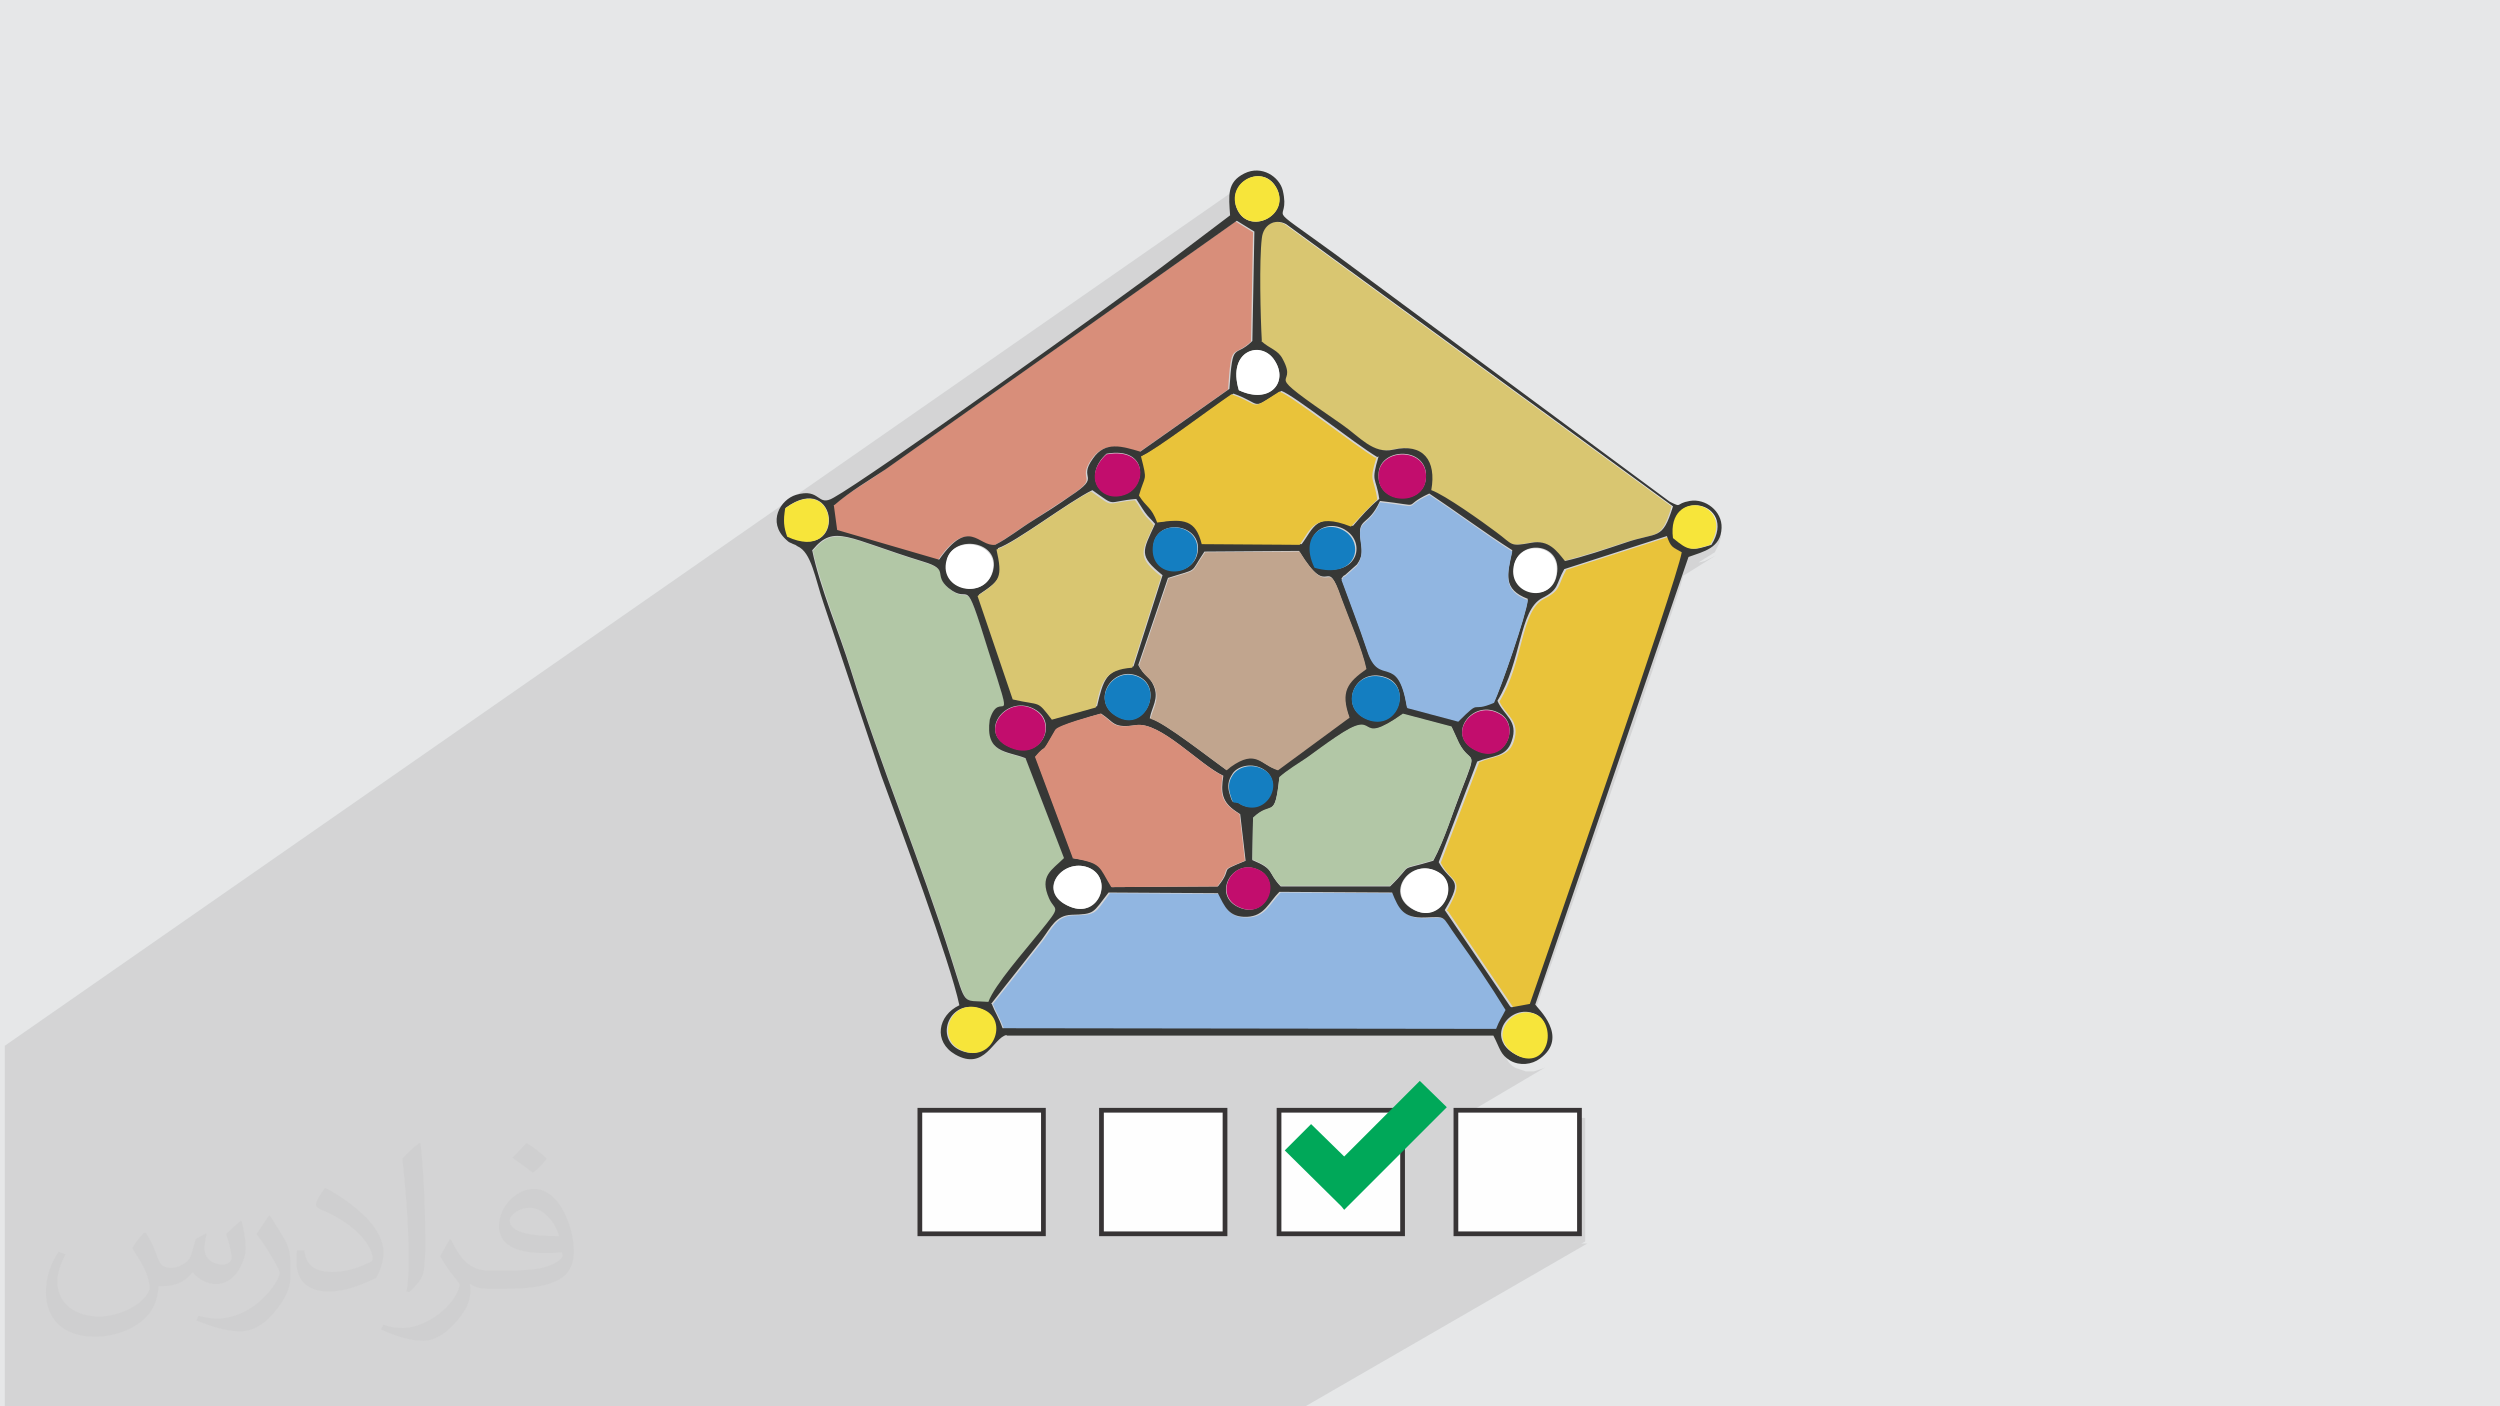 <?xml version="1.0" encoding="UTF-8"?>
<!DOCTYPE svg PUBLIC "-//W3C//DTD SVG 1.1//EN" "http://www.w3.org/Graphics/SVG/1.1/DTD/svg11.dtd">
<!-- Creator: CorelDRAW 2017 -->
<svg xmlns="http://www.w3.org/2000/svg" xml:space="preserve" width="3.703in" height="2.083in" version="1.1" style="shape-rendering:geometricPrecision; text-rendering:geometricPrecision; image-rendering:optimizeQuality; fill-rule:evenodd; clip-rule:evenodd"
viewBox="0 0 3703 2083"
 xmlns:xlink="http://www.w3.org/1999/xlink">
 <defs>
  <style type="text/css">
   <![CDATA[
    .fil14 {fill:#FEFEFE}
    .fil16 {fill:#00A859}
    .fil12 {fill:#147EC1}
    .fil8 {fill:#373836}
    .fil3 {fill:#91B6E1}
    .fil4 {fill:#B2C7A6}
    .fil9 {fill:#C1A58E}
    .fil10 {fill:#C20D6D}
    .fil5 {fill:#D88E7A}
    .fil6 {fill:#D9C671}
    .fil0 {fill:#E6E7E8}
    .fil7 {fill:#E9C33A}
    .fil11 {fill:#F7E53A}
    .fil13 {fill:white}
    .fil15 {fill:#373435;fill-rule:nonzero}
    .fil2 {fill:#373435;fill-opacity:0.031}
    .fil1 {fill:#373435;fill-opacity:0.102}
   ]]>
  </style>
 </defs>
 <g id="Layer_x0020_1">
  <polygon class="fil0" points="0,0 3704,0 3704,2083 0,2083 "/>
  <path class="fil1" d="M1594 2083l-94 0 -12 0 -22 0 -5 0 -33 0 -9 0 -2 0 -6 0 -16 0 -9 0 -6 0 -3 0 -5 0 -27 0 -36 0 0 0 -8 0 -2 0 -10 0 0 0 -8 0 -3 0 0 0 -4 0 -15 0 -10 0 -37 0 -4 0 -27 0 -9 0 -9 0 -28 0 -9 0 -9 0 -22 0 -72 0 -73 0 -4 0 -8 0 -5 0 -4 0 -9 0 -9 0 -14 0 -45 0 -15 0 0 0 -18 0 0 0 -2 0 0 0 -1 0 -15 0 0 0 -98 0 0 0 -1 0 0 0 -10 0 -8 0 -2 0 0 0 0 0 -10 0 -2 0 -2 0 0 0 -4 0 -5 0 -3 0 -19 0 -4 0 -12 0 0 0 0 0 -1 0 -13 0 -3 0 -1 0 0 0 -1 0 -5 0 -3 0 -2 0 -8 0 0 0 -6 0 -12 0 0 0 -4 0 0 0 -1 0 -1 0 0 0 0 0 0 0 -4 0 0 0 -9 0 0 0 -13 0 0 0 0 0 -2 0 -1 0 -5 0 0 0 -3 0 -3 0 -17 0 0 0 -2 0 0 0 -9 0 -1 0 -2 0 0 0 -5 0 0 0 -11 0 0 0 -3 0 0 0 -2 0 0 0 -1 0 0 0 -4 0 -4 0 0 0 0 0 -2 0 0 0 -3 0 -1 0 0 0 -3 0 -1 0 0 0 0 0 0 0 -4 0 -4 0 0 0 -1 0 0 0 0 0 -8 0 -3 0 0 0 -1 0 -2 0 0 0 -7 0 0 0 -5 0 0 0 -1 0 0 0 0 0 -1 0 0 0 -7 0 -1 0 0 0 -3 0 0 0 -7 0 0 0 0 0 -1 0 -8 0 -2 0 -1 0 0 0 -4 0 -9 0 -1 0 -4 0 -1 0 0 0 -8 0 0 0 -6 0 -1 0 0 0 0 0 0 0 -6 0 -1 0 -15 0 0 0 -7 0 -27 0 -9 0 -8 0 0 0 -59 0 -67 0 0 0 -15 0 0 0 -12 0 -13 0 0 0 0 0 0 0 -19 0 -26 0 0 0 -5 0 0 0 0 0 0 0 0 0 -4 0 0 0 -1 0 0 0 -1 0 0 0 0 0 -2 0 -4 0 0 0 0 0 0 0 -5 0 0 0 -4 0 0 0 -11 0 -3 0 -2 0 0 0 -6 0 0 0 -1 0 -4 0 -2 0 0 0 -2 0 0 -2 0 0 0 -1 0 -2 0 -5 0 0 0 -3 0 -7 0 -3 0 0 0 -24 0 0 0 0 0 -6 0 0 0 -1 0 -2 0 0 0 -1 0 0 0 -10 0 0 0 -2 0 -8 0 0 0 -3 0 0 0 -7 0 -1 0 -40 0 -10 0 -9 0 -14 0 0 0 -24 0 0 0 -26 0 0 0 -14 0 0 0 -1 0 -8 0 0 0 -4 0 -6 0 -15 0 -1 0 0 0 -1 0 0 0 -1 0 0 0 -2 0 -1 0 -4 0 -1 0 0 0 0 0 -3 0 0 0 0 0 -1 0 0 0 0 0 0 0 0 0 -1 0 -20 0 -7 0 -1 0 -2 0 0 0 -1 0 0 0 0 0 0 0 0 0 0 0 -6 0 0 0 -1 0 0 0 -1 0 0 0 0 0 -35 0 -84 0 -2 0 -1 0 0 0 -2 0 0 0 -5 0 -6 0 0 0 -2 0 -1 0 -2 0 -2 0 -1 0 -14 0 -2 0 0 0 0 0 0 0 -1 0 0 0 -4 0 -2 0 0 0 -7 0 -5 0 -1 0 -21 0 -9 0 -2 0 0 0 -9 1840 -1280 -4 3 -3 3 -3 3 -2 3 -2 3 -1 4 -1 3 18 -13 0 0 0 0 -5 4 0 0 -4 5 0 0 -3 6 -2 6 0 7 1 7 3 8 4 6 5 5 5 3 6 2 6 1 6 0 6 -1 6 -2 5 -3 -28 20 4 2 0 4 23 -16 0 0 0 0 5 -2 6 -1 6 1 6 3 573 418 -3 9 -3 8 -1 2 25 -16 7 -3 8 -1 8 1 7 2 7 4 5 5 4 7 2 8 0 9 -3 10 -6 12 -24 15 1 0 4 -1 4 -1 4 -2 4 -2 4 -2 4 -2 -48 30 0 1 0 0 -4 14 0 0 -5 16 0 0 -6 18 0 0 -7 20 0 0 -7 22 0 0 -8 23 0 0 -8 25 0 0 -9 26 0 0 -9 27 0 0 -9 28 0 0 -10 28 0 0 -10 29 0 0 -10 29 0 0 -10 29 0 0 -10 29 0 0 -10 29 0 0 -10 28 0 0 -9 27 0 0 -9 26 0 0 -9 25 0 0 -8 24 0 0 -8 22 0 0 -7 21 0 0 -7 19 0 0 -6 17 0 0 -5 15 0 0 -4 12 0 0 -3 9 0 0 -2 7 0 0 -46 28 -1 1 -1 2 24 -14 6 -3 0 0 6 -2 0 0 7 0 7 1 0 0 7 2 0 0 -2 1 -58 35 1 2 3 6 2 5 2 5 2 4 3 4 4 4 5 3 3 1 3 1 3 1 3 1 3 1 3 0 3 0 3 0 3 0 3 -1 3 -1 3 -1 3 -1 3 -1 2 -1 -127 75 0 2 3 -2 183 0 0 183 -6 3 9 0 -438 253 -9 0 -9 0 -166 0 -5 0 -65 0 -9 0 -9 0 -38 0zm650 -580l6 -3m13 -2l0 0 0 0"/>
  <path class="fil2" d="M216 1826c7,11 12,21 16,33 3,7 5,19 21,19 5,0 11,-1 17,-5 7,-3 12,-9 14,-17l6 -21 15 -8 1 1c-2,8 -3,16 -3,21 0,18 15,24 27,24 7,0 13,-4 13,-10 0,-8 -4,-23 -8,-35 7,-7 14,-14 22,-20l1 1c4,15 6,30 6,40 0,10 -4,20 -8,28 -7,14 -20,25 -36,25 -12,0 -25,-6 -34,-17l-1 0c-9,11 -22,20 -43,20l-7 0c-1,14 -4,24 -9,33 -13,25 -50,42 -85,42 -49,0 -73,-28 -73,-66 0,-23 8,-45 19,-60l10 4c-7,14 -12,27 -12,40 0,35 29,52 62,52 31,0 69,-19 75,-42 -3,-25 -12,-36 -26,-59 4,-8 10,-15 17,-23l1 0 0 0 0 0 0 0zm564 -133c10,6 20,14 30,23 -6,8 -12,15 -21,21 -10,-8 -20,-15 -30,-22 7,-8 14,-15 21,-22l0 0 0 0 0 0zm5 96c-17,0 -30,11 -30,19 0,18 33,23 73,23 -5,-20 -23,-42 -43,-42l0 0 0 0zm-37 93c22,0 41,-1 55,-4 16,-4 30,-12 30,-18 0,-2 0,-3 -1,-5 -9,1 -19,1 -28,1 -29,0 -52,-7 -61,-23 -2,-5 -4,-10 -4,-16 0,-16 7,-31 19,-42 10,-9 21,-14 33,-14 20,0 37,16 48,42 6,14 11,31 11,51 0,14 -4,25 -12,34 -16,15 -45,21 -90,21l-20 0 0 0 -5 0c-11,0 -19,-2 -26,-7l-1 0c0,3 1,5 1,8 0,10 -3,23 -10,33 -20,30 -42,43 -60,43 -19,0 -42,-7 -63,-17l4 -7c7,3 16,5 29,5 34,0 78,-33 84,-64 -1,-3 -4,-6 -7,-10 -10,-12 -16,-22 -22,-32 5,-10 10,-18 14,-25l2 0c14,29 28,46 57,46l4 0 0 0 21 0 0 0 0 0 0 0zm-146 31c3,-14 3,-29 3,-43l0 -21c0,-39 -5,-96 -9,-133 7,-8 17,-17 25,-23l2 1c5,47 7,101 7,151 0,13 -1,26 -2,35 -1,12 -8,21 -22,34l-3 -1 0 0 0 0 0 0zm-151 -62c1,18 10,33 41,33 20,0 36,-5 55,-14 3,-1 5,-3 5,-5 0,-12 -9,-27 -24,-41 -14,-13 -34,-25 -52,-32 -6,-3 -8,-5 -8,-8 0,-5 7,-16 13,-24l2 0c21,11 43,27 60,44 15,16 25,33 25,51 0,13 -4,26 -11,38 -23,11 -46,20 -70,20 -29,0 -48,-14 -48,-45 0,-3 0,-9 1,-16l10 0 0 0 0 0 0 0zm-52 -52l18 29c7,11 13,22 13,41l0 24c0,19 -12,39 -32,60 -15,14 -29,19 -42,19 -19,0 -40,-6 -65,-16l3 -7c8,2 17,4 28,4 36,0 72,-26 89,-58 2,-4 3,-7 3,-9 0,-4 -2,-8 -4,-11 -9,-17 -19,-33 -30,-47 6,-9 12,-18 18,-27l1 0 0 0 0 0z"/>
  <g id="_2147923947584">
   <g>
    <path class="fil3" d="M1470 1488l75 -95c14,-19 21,-36 44,-37 36,-1 32,-2 55,-33l162 1c10,21 15,36 43,35 26,-1 32,-21 48,-37l167 1c10,25 17,38 48,37 34,-1 23,-4 47,28 25,34 51,72 73,109 -6,12 -9,14 -14,28l-731 -1c-6,-17 -11,-23 -16,-36l0 0z"/>
    <path class="fil4" d="M1205 815c32,-38 50,-17 164,18 40,12 13,19 37,39 35,28 20,-29 59,93 41,132 17,53 2,102 -7,50 25,46 53,57l57 148c-18,18 -36,26 -22,60 8,20 20,8 -15,51 -20,24 -66,77 -75,102 -40,-4 -32,8 -55,-64 -45,-143 -106,-289 -149,-428 -16,-52 -45,-124 -57,-177l0 0z"/>
    <path class="fil5" d="M1234 749c23,-20 53,-36 76,-53l520 -368 26 16 -3 162c-28,26 -29,-3 -34,71l-132 93c-26,-9 -52,-16 -70,10 -24,34 15,24 -34,56 -18,12 -35,23 -55,36 -18,11 -38,27 -56,36 -24,3 -38,-43 -83,22l-151 -44 -5 -37 0 0z"/>
    <path class="fil6" d="M1867 505c-2,-36 -4,-119 0,-152 2,-20 20,-30 36,-21l573 418c-16,52 -21,38 -71,54 -27,9 -62,20 -89,27 -11,-15 -24,-32 -50,-27 -33,6 -26,3 -52,-16 -20,-15 -76,-54 -96,-62 8,-43 -13,-70 -56,-60 -30,7 -50,-19 -76,-37 -131,-90 -62,-49 -88,-97 -8,-14 -20,-16 -32,-27l0 0z"/>
    <path class="fil7" d="M2143 1349c29,-51 8,-38 -9,-71l57 -149c23,-10 43,-7 51,-30 11,-32 -12,-39 -21,-60 36,-58 31,-134 66,-152 26,-13 20,-20 33,-43l152 -49c6,18 7,16 22,24 -7,43 -206,613 -225,669l-27 5 -97 -143 0 0z"/>
    <path class="fil8" d="M1892 281c-19,-42 -78,-11 -59,30 18,37 76,9 59,-30zm-57 297c46,21 74,-12 53,-44 -19,-30 -71,-16 -53,44zm-196 94c-36,33 -9,73 27,60 32,-11 36,-71 -27,-60zm403 28c-5,47 66,50 70,9 5,-47 -66,-48 -70,-9zm-2 -23c-32,-19 -124,-92 -142,-98 -48,30 -26,20 -71,4 -27,18 -114,84 -134,92 10,39 5,26 -3,58 12,19 18,17 27,40 40,-6 57,-4 66,32l145 1c17,-22 21,-50 76,-27 13,-15 24,-28 39,-40 -5,-34 -13,-23 -1,-63l0 0zm-805 71l5 37 151 44c45,-64 58,-19 83,-22 18,-9 38,-25 56,-36 21,-13 38,-24 55,-36 49,-32 10,-23 34,-56 18,-26 43,-18 70,-10l132 -93c5,-74 7,-44 34,-71l3 -162 -26 -16 -520 368c-24,16 -53,33 -76,53l0 0zm633 -243c13,12 25,13 32,27 26,48 -43,7 88,97 26,18 46,44 76,37 44,-10 64,16 56,60 20,7 76,47 96,62 26,19 19,22 52,16 26,-5 38,12 50,27 27,-6 62,-18 89,-27 49,-17 55,-2 71,-54l-573 -418c-17,-9 -34,1 -36,21 -4,33 -2,117 0,152l0 0zm-704 247c-3,18 -2,28 3,42 88,42 75,-99 -3,-42zm1316 45c24,19 26,19 55,10 40,-64 -66,-87 -55,-10zm-531 43c59,17 74,-31 48,-52 -28,-23 -74,0 -48,52zm-240 -35c-8,49 58,53 65,13 7,-42 -58,-51 -65,-13zm-306 24c-12,45 57,61 68,16 11,-44 -59,-54 -68,-16zm840 9c-7,43 56,56 63,13 9,-48 -57,-53 -63,-13zm-793 43l52 153c43,11 36,0 58,30l65 -18c9,-38 13,-56 54,-59l43 -135c-36,-29 -30,-35 -11,-76 -6,-7 -10,-10 -15,-17 -5,-7 -7,-11 -13,-20 -46,4 -28,13 -65,-13 -35,17 -113,77 -140,86 9,41 6,46 -27,68l0 0zm710 186c36,-36 15,-12 53,-28 10,-19 48,-130 50,-152 -37,-14 -31,-36 -23,-72 -41,-26 -81,-56 -123,-84 -45,21 -3,19 -73,11 -17,38 -33,24 -29,55 2,16 5,25 -5,39l-18 16c-1,0 -2,1 -3,2 0,1 -2,2 -2,3 12,33 26,69 38,105 18,57 45,0 59,84l75 20 0 0zm-510 -9c44,31 75,-38 37,-56 -38,-18 -70,33 -37,56zm375 7c46,18 67,-49 27,-62 -46,-16 -70,46 -27,62zm-321 -1c21,6 88,59 112,76l6 -5c38,-28 44,-3 70,5l106 -78c-14,-38 -3,-52 25,-72 -6,-29 -26,-74 -37,-105 -23,-68 -15,8 -62,-69l-140 1c-23,34 -7,24 -54,39l-44 129c8,16 17,16 23,31 8,19 -3,31 -6,48l0 0zm-211 41c49,24 74,-33 42,-53 -42,-27 -88,31 -42,53zm691 5c45,24 69,-35 38,-53 -40,-24 -81,31 -38,53zm-347 81c39,20 67,-35 32,-53 -18,-9 -38,-2 -44,9 -6,9 -7,18 -4,28 6,20 4,9 15,15l0 0zm18 83c34,14 22,18 42,39l162 0c38,-37 7,-21 64,-38 16,-30 29,-72 42,-105 25,-64 14,-36 -4,-69l-11 -24 -72 -19c-76,53 -31,-13 -100,35 -14,10 -28,20 -42,30 -12,9 -30,19 -41,29 -7,64 -11,33 -39,60l-1 63 0 0zm-266 -3c45,7 39,11 58,43l157 -1c25,-31 -3,-20 41,-38l-8 -69c-1,-1 -5,-3 -6,-4 -21,-14 -23,-28 -19,-53 -35,-16 -93,-80 -129,-75 -35,5 -32,-4 -52,-17 -11,3 -63,18 -67,24 -25,43 -10,16 -30,40l56 150 0 0zm-4 72c44,18 65,-43 27,-58 -39,-15 -79,37 -27,58zm506 3c41,25 74,-34 39,-54 -39,-23 -80,29 -39,54zm-256 -2c40,18 63,-39 30,-55 -39,-20 -71,37 -30,55zm404 148l27 -5c19,-55 218,-626 225,-669 -14,-8 -16,-7 -22,-24l-152 49c-13,23 -7,30 -33,43 -34,18 -30,94 -66,152 9,22 32,29 21,60 -8,24 -29,21 -51,30l-57 149c18,33 39,21 9,71l97 143 0 0zm-1036 -677c11,54 41,125 57,177 43,139 104,285 149,428 23,72 15,61 55,64 9,-25 55,-77 75,-102 35,-43 24,-31 15,-51 -15,-34 4,-42 22,-60l-57 -148c-28,-11 -60,-7 -53,-57 15,-50 40,29 -2,-102 -38,-123 -24,-65 -59,-93 -24,-20 3,-27 -37,-39 -114,-35 -132,-56 -164,-18l0 0zm266 672c5,13 10,19 16,36l731 1c5,-13 8,-16 14,-28 -22,-36 -48,-74 -73,-109 -23,-32 -13,-29 -47,-28 -31,1 -38,-12 -48,-37l-167 -1c-16,16 -22,36 -48,37 -27,1 -33,-15 -43,-35l-162 -1c-24,31 -20,32 -55,33 -23,1 -30,18 -44,37l-75 95 0 0zm-46 69c45,19 71,-45 31,-61 -47,-19 -72,44 -31,61zm822 6c16,9 34,5 42,-12 8,-17 3,-41 -13,-48 -37,-17 -76,35 -29,60l0 0zm-754 -29c-20,4 -32,54 -76,29 -33,-19 -26,-58 6,-73 -13,-63 -90,-270 -116,-341l-85 -254c-13,-38 -18,-76 -39,-85 -1,-1 -2,-1 -3,-2 -1,0 -2,-1 -3,-1 -5,-3 -5,-1 -11,-7 -28,-26 -8,-59 15,-66 37,-11 31,19 56,4 51,-28 423,-293 501,-353l86 -65c-2,-29 -5,-49 21,-62 26,-13 52,5 57,25 13,55 -37,11 77,94l496 367c20,10 7,3 30,-1 23,-4 48,15 47,40 -1,30 -27,35 -49,43l-227 663c3,5 51,48 7,80 -12,9 -30,11 -44,3 -15,-9 -15,-18 -25,-37l-721 0 0 0z"/>
    <path class="fil9" d="M1704 1065c4,-17 14,-28 6,-48 -6,-14 -15,-14 -23,-31l44 -129c47,-15 30,-5 54,-39l140 -1c47,77 39,2 62,69 11,30 31,76 37,105 -28,20 -39,33 -25,72l-106 78c-26,-8 -32,-32 -70,-5l-6 5c-24,-17 -91,-70 -112,-76l0 0z"/>
    <path class="fil3" d="M2084 1048c-14,-84 -41,-28 -59,-84 -12,-36 -26,-72 -38,-105 1,-1 2,-1 2,-3 0,-1 2,-2 3,-2l18 -16c9,-14 7,-23 5,-39 -4,-31 12,-17 29,-55 70,8 28,10 73,-11 43,28 82,58 123,84 -8,36 -14,58 23,72 -2,22 -41,133 -50,152 -37,16 -17,-8 -53,28l-75 -20 0 0z"/>
    <path class="fil6" d="M1449 882c33,-22 36,-27 27,-68 27,-9 105,-69 140,-86 37,26 19,17 65,13 7,9 8,13 13,20 5,7 10,10 15,17 -19,41 -25,47 11,76l-43 135c-41,3 -46,21 -54,59l-65 18c-23,-30 -15,-20 -58,-30l-52 -153 0 0z"/>
    <path class="fil4" d="M1855 1274l1 -63c28,-27 32,5 39,-60 11,-10 29,-21 41,-29 14,-10 27,-20 42,-30 70,-48 25,18 100,-35l72 19 11 24c17,34 29,5 4,69 -13,33 -25,75 -42,105 -57,17 -26,1 -64,38l-162 0c-21,-21 -8,-25 -42,-39l0 0z"/>
    <path class="fil7" d="M2039 677c-12,39 -4,28 1,63 -14,13 -25,25 -39,40 -55,-22 -60,5 -76,27l-145 -1c-9,-36 -26,-38 -66,-32 -9,-24 -15,-21 -27,-40 9,-32 13,-19 3,-58 20,-8 107,-74 134,-92 46,16 24,26 71,-4 18,6 110,79 142,98l0 0z"/>
    <path class="fil5" d="M1589 1271l-56 -150c20,-24 5,4 30,-40 4,-7 56,-21 67,-24 20,13 17,23 52,17 36,-6 94,58 129,75 -4,25 -2,39 19,53 1,1 5,3 6,4l8 69c-45,18 -16,7 -41,38l-157 1c-19,-31 -13,-35 -58,-43l0 0z"/>
    <path class="fil10" d="M1493 1106c-46,-22 1,-81 42,-53 31,21 6,77 -42,53z"/>
    <path class="fil11" d="M1425 1556c-41,-17 -16,-81 31,-61 40,16 14,81 -31,61z"/>
    <path class="fil12" d="M2025 1066c-43,-17 -20,-78 27,-62 41,14 19,80 -27,62z"/>
    <path class="fil13" d="M1402 830c9,-38 79,-28 68,16 -11,44 -80,29 -68,-16z"/>
    <path class="fil10" d="M2042 701c4,-39 75,-38 70,9 -4,41 -75,38 -70,-9z"/>
    <path class="fil13" d="M2092 1346c-41,-25 0,-77 39,-54 34,20 2,80 -39,54z"/>
    <path class="fil12" d="M1650 1059c-33,-23 -1,-74 37,-56 38,18 7,87 -37,56z"/>
    <path class="fil11" d="M2247 1563c-47,-25 -7,-77 29,-60 15,7 21,31 13,48 -8,18 -26,21 -42,12l0 0z"/>
    <path class="fil13" d="M1585 1343c-51,-21 -12,-73 27,-58 38,15 16,76 -27,58z"/>
    <path class="fil10" d="M2184 1111c-43,-22 -2,-77 38,-53 31,18 7,77 -38,53z"/>
    <path class="fil12" d="M1947 841c-25,-52 20,-74 48,-52 26,21 11,69 -48,52z"/>
    <path class="fil11" d="M1892 281c18,39 -41,67 -59,30 -20,-41 39,-72 59,-30z"/>
    <path class="fil13" d="M2242 839c7,-40 72,-35 63,13 -8,43 -71,30 -63,-13z"/>
    <path class="fil10" d="M1639 673c63,-11 60,49 27,60 -36,13 -64,-27 -27,-60z"/>
    <path class="fil13" d="M1835 578c-18,-60 34,-75 53,-44 21,32 -7,66 -53,44z"/>
    <path class="fil11" d="M1163 753c79,-58 91,83 3,42 -5,-14 -6,-23 -3,-42z"/>
    <path class="fil12" d="M1708 806c7,-39 72,-30 65,13 -7,40 -73,37 -65,-13z"/>
    <path class="fil11" d="M2478 797c-10,-77 95,-54 55,10 -29,9 -32,9 -55,-10z"/>
    <path class="fil10" d="M1836 1344c-41,-18 -10,-76 30,-55 33,17 10,73 -30,55z"/>
    <path class="fil12" d="M1837 1191c-11,-6 -9,5 -15,-15 -3,-11 -2,-19 4,-28 7,-11 26,-18 44,-9 35,17 7,73 -32,53l0 0z"/>
   </g>
   <rect class="fil14" x="1895" y="1644" width="183" height="183"/>
   <path class="fil15" d="M1895 1641l186 0 0 190 -190 0 0 -190 3 0zm179 7l-176 0 0 176 176 0 0 -176z"/>
   <rect class="fil14" x="2157" y="1644" width="183" height="183"/>
   <path class="fil15" d="M2157 1641l186 0 0 190 -190 0 0 -190 3 0zm179 7l-176 0 0 176 176 0 0 -176z"/>
   <rect class="fil14" x="1363" y="1644" width="183" height="183"/>
   <path class="fil15" d="M1363 1641l186 0 0 190 -190 0 0 -190 3 0zm179 7l-176 0 0 176 176 0 0 -176z"/>
   <rect class="fil14" x="1632" y="1644" width="183" height="183"/>
   <path class="fil15" d="M1632 1641l186 0 0 190 -190 0 0 -190 3 0zm179 7l-176 0 0 176 176 0 0 -176z"/>
   <polygon class="fil16" points="1991,1792 1987,1787 1903,1704 1942,1665 1991,1713 2103,1601 2143,1640 "/>
  </g>
 </g>
</svg>
